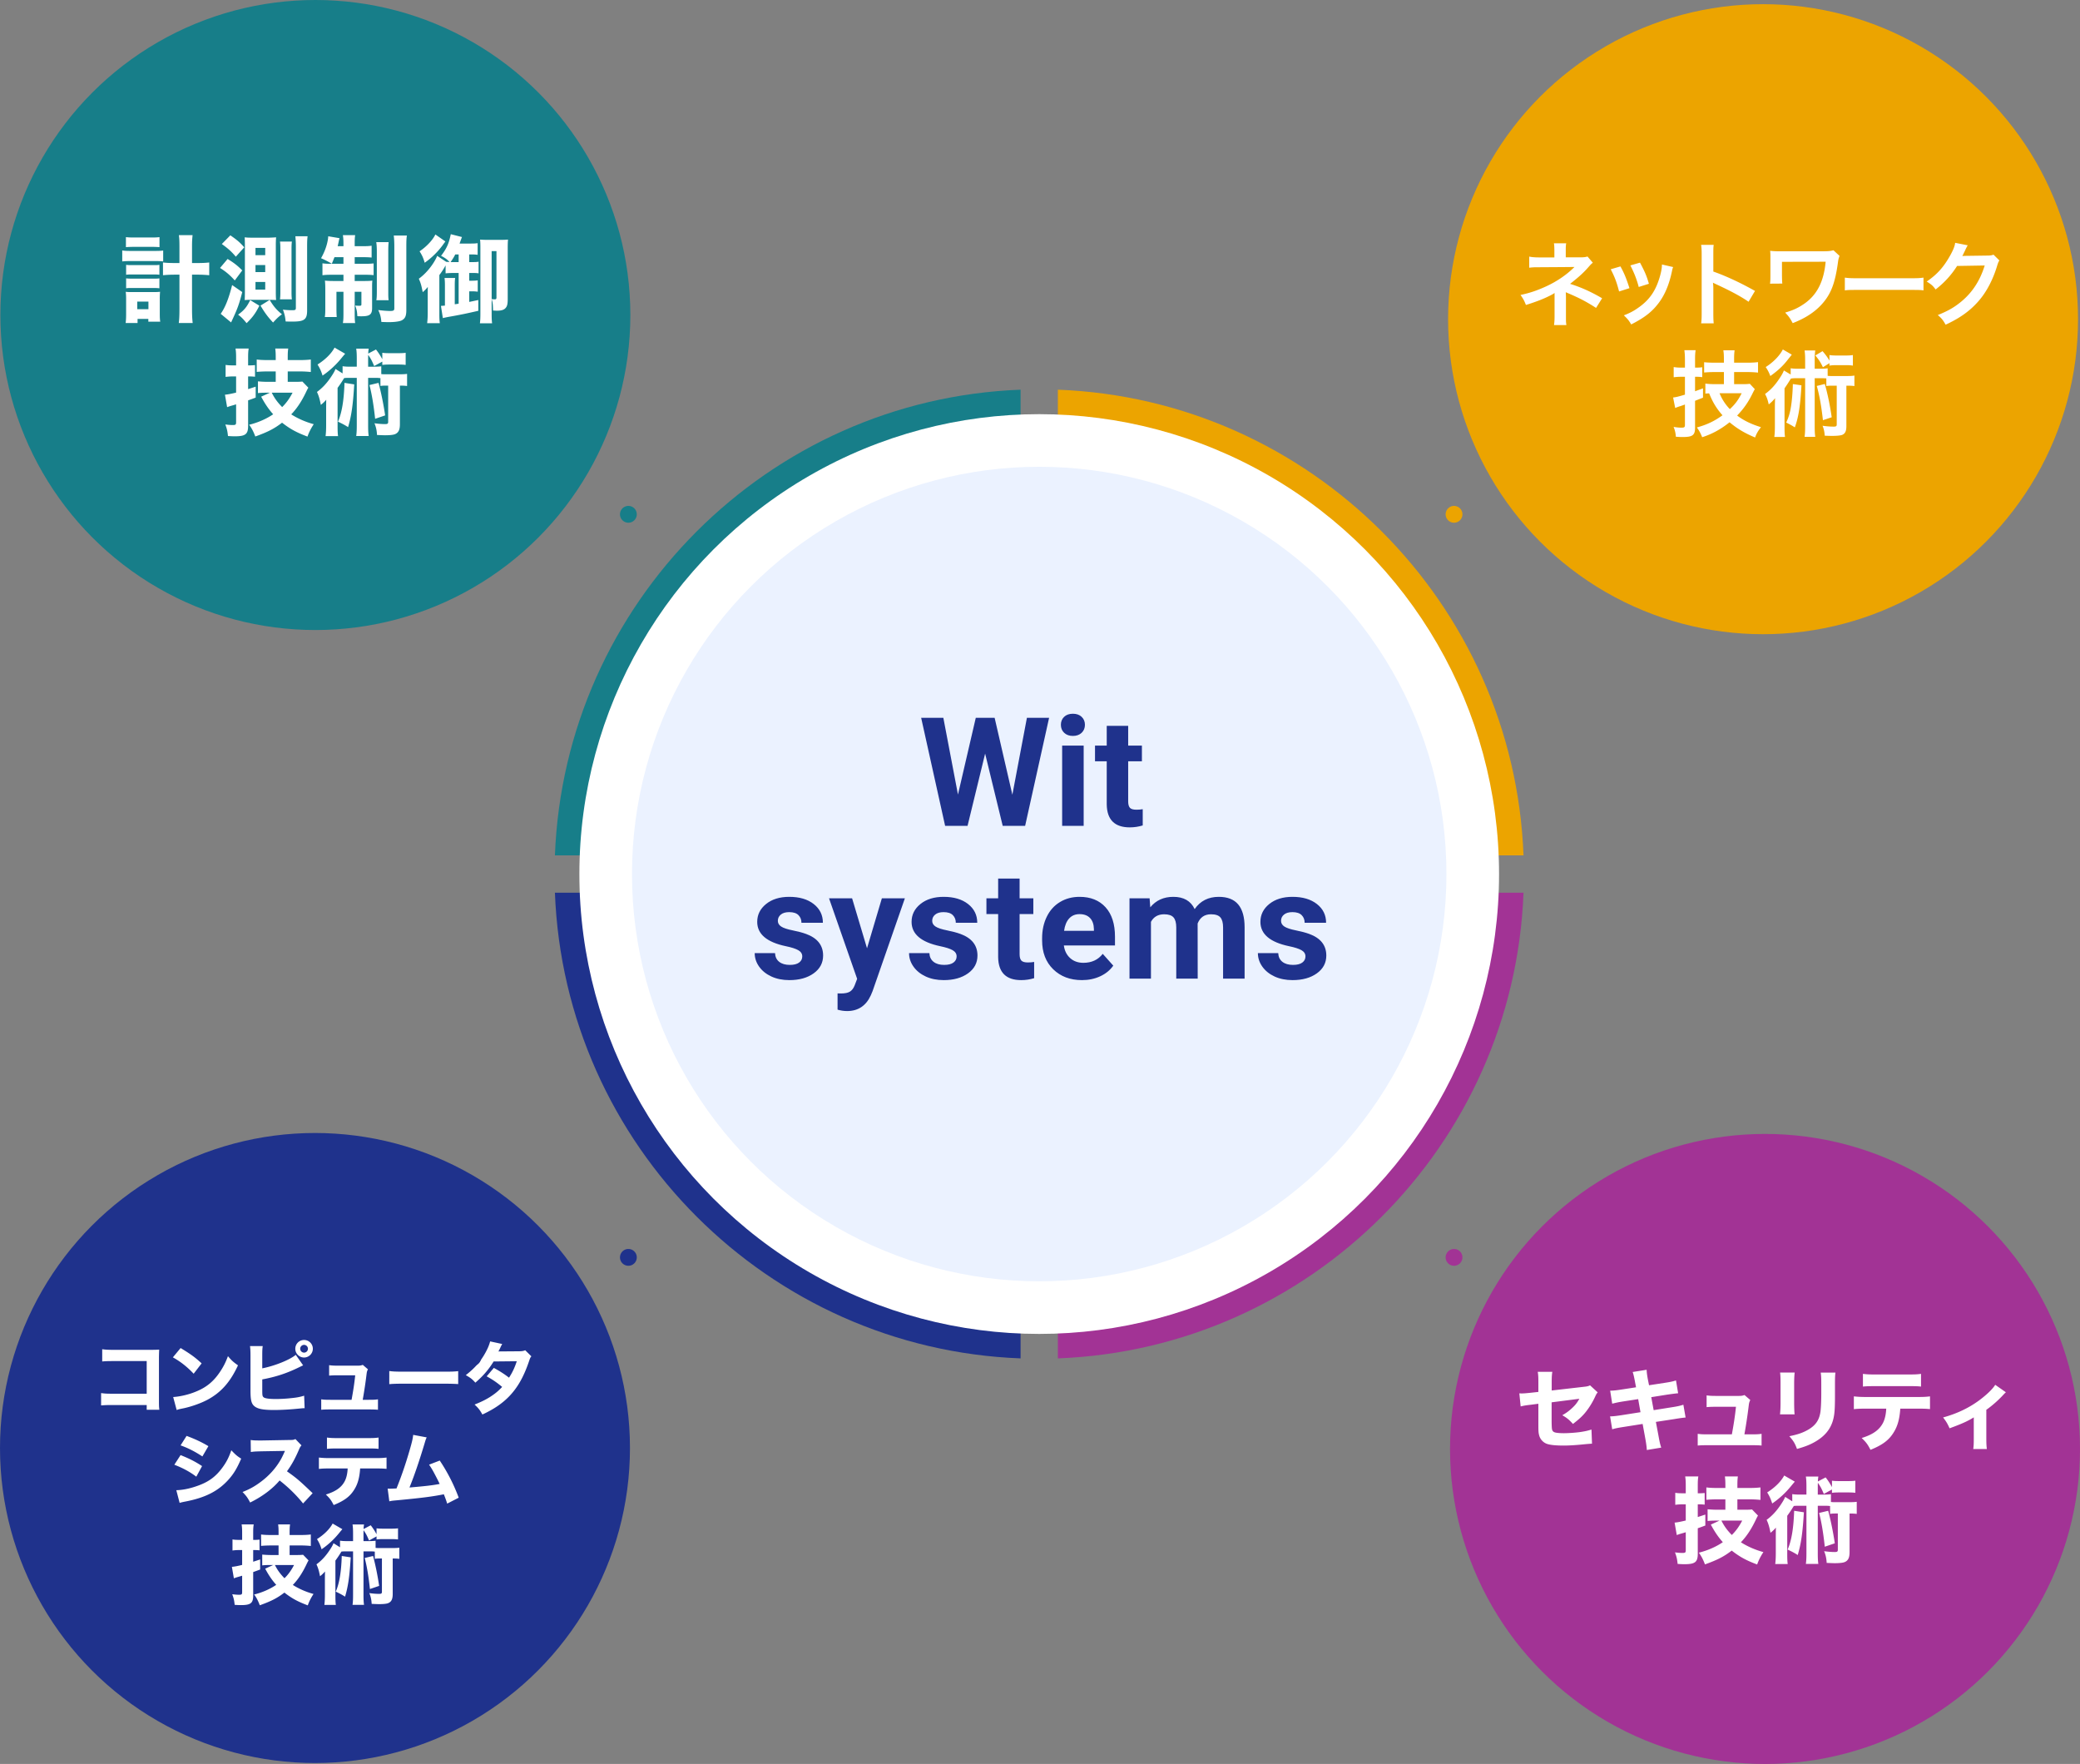 <svg xmlns="http://www.w3.org/2000/svg" id="_レイヤー_1" viewBox="0 0 741.781 629.015"><rect x="0" y="0" width="741.781" height="629.015" fill="#808080" stroke="none"/><defs><style>.cls-1{fill:#1f328c}.cls-2{fill:#eca400}.cls-8{fill:#fff}.cls-9{fill:#a23395}.cls-10{fill:#177e89}</style></defs><circle cx="112.467" cy="112.331" r="112.331" class="cls-10"/><path d="M43.593 89.31c.81.136 1.585.17 2.832.17h8.937c1.315 0 1.99-.034 2.832-.135v3.878c-.741-.101-1.314-.135-2.832-.135h-8.97c-1.113 0-1.888.034-2.8.135V89.31Zm5.463 25.866h-4.25c.136-.944.17-1.956.17-3.204v-5.328c0-1.079-.034-1.652-.136-2.596.675.1 1.08.1 2.395.1h7.756c1.012 0 1.484-.033 2.09-.1a26.957 26.957 0 0 0-.1 2.563v5.125c0 1.315.033 2.226.168 2.968H52.9v-.978h-3.844v1.45Zm-4.148-30.62c.877.102 1.551.135 3.001.135h6.003c1.45 0 2.057-.033 2.968-.135v3.575a35.312 35.312 0 0 0-2.968-.101h-6.003c-1.28 0-2.158.033-3.001.1v-3.574Zm.068 9.88c.741.102 1.011.102 2.124.102h7.689c1.18 0 1.348 0 2.057-.101v3.54c-.709-.1-.978-.1-2.057-.1h-7.69c-1.044 0-1.415 0-2.123.1v-3.54Zm0 4.823c.573.067 1.045.101 2.124.101h7.689c1.113 0 1.382 0 2.057-.1v3.54c-.608-.068-1.012-.101-2.125-.101h-7.655c-1.045 0-1.382 0-2.09.101v-3.54Zm3.979 10.993h3.979v-2.698h-3.98v2.698Zm15.04-22.222c0-2.024-.034-2.9-.203-4.182h4.89c-.135 1.214-.202 2.192-.202 4.182v5.766h2.023c1.855 0 2.967-.067 4.114-.202v4.552a40.915 40.915 0 0 0-4.181-.202H68.48v12.005c0 2.394.067 3.777.236 5.227h-4.958c.17-1.282.237-2.698.237-5.227V97.944h-1.686c-1.45 0-2.968.068-4.182.202v-4.552c1.08.135 2.327.202 4.148.202h1.72V88.03ZM81.166 92.346c2.226 1.35 3.541 2.36 5.227 4.08l-2.664 3.575c-1.753-1.922-3.069-3.069-5.26-4.451l2.697-3.204Zm5.227 11.803c-1.113 4.35-1.652 5.867-3.979 10.824l-3.71-3.068c1.586-2.226 2.867-5.396 4.08-10.252l3.61 2.496Zm-4.249-20.234c2.395 1.653 3.474 2.563 4.957 4.283l-3 3.339c-1.62-1.922-2.8-2.934-4.991-4.52l3.034-3.102Zm10.353 25.09c-1.349 2.697-2.36 4.08-4.553 6.238-1.213-1.483-1.888-2.192-3.035-3.035 2.192-1.585 3.103-2.731 4.317-5.193l3.27 1.99Zm-3.17-2.091c-.843 0-1.315.034-2.057.1.034-.876.068-1.584.068-2.966v-16.66c0-1.01-.034-1.618-.068-2.764.708.1 1.416.135 2.63.135h6.037c.978-.034 1.82-.068 2.528-.135a33.342 33.342 0 0 0-.1 2.933v16.592c0 1.348.033 2.057.1 2.832a44.834 44.834 0 0 0-2.056-.067h-7.082Zm1.787-15.917h3.474v-2.596h-3.474v2.596Zm0 6.036h3.474v-2.529h-3.474v2.53Zm0 6.239h3.474v-2.732h-3.474v2.732Zm5.059 3.676c1.382 2.293 2.428 3.54 4.383 5.126-1.146.809-1.82 1.45-3.17 2.933-1.854-1.956-3.034-3.574-4.484-6.036l3.27-2.023Zm3.675-.203c.101-.775.135-1.483.135-2.596V88.738c0-1.113-.034-1.889-.135-2.597h4.25c-.102.708-.135 1.484-.135 2.698v15.31c0 1.146.033 1.922.134 2.596h-4.249Zm9.679 3.946c0 3.237-.979 3.98-5.16 3.98-1.113 0-1.416 0-2.495-.035-.203-1.888-.405-2.664-.978-4.215 1.247.135 2.124.202 3.372.202 1.045 0 1.248-.134 1.248-.877V88.097c0-1.518-.068-2.664-.17-3.844h4.351c-.135 1.011-.168 1.922-.168 3.81v22.628ZM119.279 91.705a57.72 57.72 0 0 1-.944 2.327c-1.552-.876-2.36-1.315-3.845-1.956 1.18-2.057 1.99-4.215 2.36-6.205a9.056 9.056 0 0 0 .203-1.618l4.013.674c-.067.27-.236.944-.303 1.383-.034.1-.135.607-.338 1.484h2.058v-.776c0-1.551-.068-2.293-.203-3.17h4.384c-.135.81-.169 1.518-.169 3.102v.844h2.698c1.619 0 2.36-.034 3.338-.17v4.216c-.943-.1-1.888-.135-3.338-.135h-2.698v2.36h3.642c1.383 0 2.125-.033 3.103-.134v4.182c-.91-.101-1.619-.135-3.271-.135h-3.474v2.225h3.17c1.551 0 2.226-.033 3.136-.135-.1.742-.1 1.383-.1 2.968v6.778c0 2.327-.81 2.968-3.777 2.968-.506 0-.743 0-1.484-.034-.101-1.686-.27-2.53-.776-3.777.472.034 1.113.067 1.484.067.573 0 .742-.1.742-.506v-4.484h-2.395v7.62c0 1.788.034 2.732.169 3.541h-4.384c.169-.944.203-1.72.203-3.608v-7.553h-2.496v5.834c0 1.416.034 2.259.101 3.169h-4.249c.135-.876.169-1.55.169-3.237v-6.576c0-1.349-.034-2.26-.135-3.17 1.011.102 1.821.135 3.305.135h3.305v-2.225h-3.913c-1.652 0-2.562.033-3.574.168v-4.249c.843.135 1.653.169 2.968.169h4.519v-2.36h-3.204Zm19.323-5.361c-.102.91-.136 1.753-.136 3.439v13.759c0 1.99 0 2.63.136 3.507h-4.385c.136-.877.17-1.45.17-3.507V89.885c0-1.72-.068-2.597-.203-3.541h4.418Zm6.508-2.36c-.169.977-.203 1.921-.203 4.08v22.458c0 1.72-.27 2.597-.91 3.204-.573.54-1.18.775-2.36.944-.776.135-1.99.202-3.002.202-.37 0-.64 0-2.63-.067-.169-1.855-.405-2.698-1.113-4.249 1.552.202 3.17.337 4.181.337 1.282 0 1.552-.169 1.552-1.011V88.198c0-2.09-.068-3.102-.202-4.215h4.687ZM159.111 93.358c.338.033.506.033.877.067h.304c-.776-.877-1.517-1.45-3.001-2.192 2.023-2.664 2.765-4.316 3.473-7.722l3.98 1.012q-.54 1.45-.844 2.326h3.777c1.315 0 1.922-.033 2.664-.134v4.147c-.775-.101-1.349-.135-2.327-.135h-.674v2.732h1.214c1.079 0 1.585-.034 2.124-.135v4.148c-.573-.102-1.045-.135-2.124-.135h-1.214v2.765h.775c.911 0 1.619-.034 2.26-.135v4.047c-.708-.101-1.282-.135-2.192-.135h-.843v3.777c.708-.135 1.45-.304 3.237-.675v3.844c-4.08.945-6.88 1.518-10.589 2.159-.54.101-1.517.303-2.057.438l-.674-4.35c.708-.034.978-.067 1.416-.101v-7.216c0-.978-.034-1.72-.135-2.63h3.777c-.101.741-.135 1.382-.135 2.562v6.812l1.383-.202v-10.96h-1.551c-1.316 0-2.26.033-3.103.135v-2.833a24.921 24.921 0 0 1-2.225 3.44v13.86c0 1.483.033 2.36.168 3.304h-4.518c.134-1.147.202-2.124.202-3.945v-5.396c0-.978 0-2.158.033-3.574-.842.977-1.011 1.146-1.82 1.854-.472-2.461-.709-3.237-1.383-4.788 1.72-1.248 3.338-2.934 4.687-4.856.81-1.147 1.552-2.462 1.855-3.305l3.203 2.125Zm-.269-7.25q-.472.607-.944 1.281a27.914 27.914 0 0 1-6.441 6.306c-.472-1.686-.945-2.698-1.821-4.08 2.461-1.653 4.687-4.013 5.631-6.003l3.575 2.496Zm3.507 4.62c-.405.843-.708 1.348-1.653 2.73h2.867v-2.73h-1.214Zm12.983 21.11c0 1.416.033 2.562.169 3.44h-4.35c.134-1.08.168-2.024.168-3.677V88.367c0-1.45-.034-2.125-.101-2.934.708.067 1.518.101 2.597.101h4.586c1.315 0 2.057-.034 2.765-.101-.068.843-.101 1.484-.101 3.204v17.872c0 1.855-.169 2.63-.742 3.305-.573.675-1.518.978-3.035.978-.236 0-.371 0-1.45-.068-.068-2.293-.101-2.765-.506-4.046v5.16Zm0-5.194c.472.068.776.101 1.112.101.473 0 .608-.169.608-.708v-16.49h-1.72v17.097ZM82.987 134.237c-.81 0-1.483.033-2.529.168v-4.283c.81.135 1.518.169 2.563.169h1.18v-2.563c0-1.618-.033-2.327-.202-3.44h4.687c-.168 1.046-.202 1.822-.202 3.44v2.563h.64c.675 0 1.147-.034 1.822-.101v4.148c-.742-.068-1.18-.101-1.855-.101h-.607v4.518c.776-.236 1.147-.37 2.698-.877v3.912c-.573.203-1.45.54-2.698.978v9.071c0 3.002-.944 3.743-4.789 3.743-.775 0-1.314-.033-2.394-.1-.169-1.687-.37-2.597-.944-4.114 1.08.134 1.888.202 2.597.202 1.079 0 1.247-.135 1.247-1.046v-6.34q-.978.304-1.585.473c-.1.033-.337.1-.708.202a3.083 3.083 0 0 1-.472.169c-.1.033-.202.067-.438.168l-.776-4.451c.978-.067 2.293-.337 3.98-.742v-5.766h-1.215Zm15.344-1.788h-2.765c-1.518 0-2.9.068-4.013.169V128.2c1.012.135 2.192.203 3.979.203h2.799v-.708c0-1.754-.034-2.294-.169-3.407h4.62c-.135 1.046-.169 1.686-.169 3.373v.742h4.216c1.652 0 2.832-.068 4.013-.203v4.452a39.03 39.03 0 0 0-4.013-.203h-4.216v3.71h2.766c1.079 0 1.855-.034 2.461-.102l2.125 2.192c-.304.472-.438.776-.944 1.822-1.518 3.135-3.17 5.63-5.16 7.688 2.327 1.484 5.059 2.698 8.026 3.507-1.045 1.585-1.754 3.035-2.226 4.418-3.945-1.484-6.17-2.698-9.071-4.958-2.799 2.159-5.126 3.339-9.543 4.924-.64-1.72-1.282-2.968-2.192-4.181 3.068-.743 6.171-2.091 8.566-3.744-1.653-1.855-2.935-3.743-4.283-6.272l3.102-1.417h-1.315c-1.214 0-1.956.035-2.934.136v-4.182c1.08.101 2.293.169 3.575.169h2.765v-3.71Zm-1.416 7.587c.978 1.956 2.023 3.407 3.71 5.126 1.449-1.416 2.595-3.001 3.708-5.126h-7.418ZM127.237 128.234c0-1.922-.034-2.698-.202-3.912h4.451c-.101.709-.135.944-.168 1.754l2.765-1.45a22.505 22.505 0 0 1 2.259 3.473v-2.293c.776.101 1.45.135 2.664.135h2.968c1.247 0 1.955-.034 2.698-.135v4.316c-.776-.1-1.552-.134-2.698-.134h-2.968c-1.08 0-1.787.033-2.664.134v-1.18l-2.9 1.585c-.877-2.023-1.113-2.495-2.124-3.979-.034.708-.034 1.011-.034 1.686v2.529h1.517c1.552 0 2.226-.034 3.17-.135v2.765c.641.068.843.068 1.619.068h4.822c1.349 0 1.956-.034 2.765-.135v4.316c-.775-.1-1.315-.134-2.563-.134V151.3c0 1.956-.505 3.001-1.72 3.507-.606.27-1.888.405-3.608.405q-.674 0-2.832-.102c-.101-1.686-.338-2.765-.91-4.181a26.62 26.62 0 0 0 3.81.303c.843 0 1.079-.168 1.079-.809v-12.915h-.843c-.877 0-1.35.033-1.922.134v-2.798a13.143 13.143 0 0 0-1.787-.102h-2.597V151.3c0 2.057.034 2.967.202 4.181h-4.451c.168-1.315.202-2.158.202-4.181v-16.558h-3.102c-.506 0-.944.034-1.383.068q-.236.337-.775 1.214c-.371.573-.91 1.383-1.585 2.293v13.421c0 1.855.033 2.799.168 3.777h-4.45c.134-1.113.201-2.125.201-3.945v-5.497c0-.304 0-1.484.034-3.541-.54.674-1.214 1.282-1.922 1.855-.405-2.09-.742-3.237-1.383-4.62 1.821-1.315 3.372-2.968 4.789-5.025.91-1.315 1.551-2.394 1.82-3.17l2.53 1.586v-2.563c.944.134 1.551.168 3.17.168h1.888v-2.529Zm-4.147-2.09q-.54.606-1.417 1.685a31.646 31.646 0 0 1-6.643 6.104c-.506-1.619-.944-2.597-1.788-3.945 2.766-1.754 4.924-3.878 6.07-6.037l3.778 2.192Zm3.237 10.925c-.439 7.318-.978 11.162-2.192 15.242-1.214-.775-1.99-1.18-3.608-1.955 1.382-3.136 2.124-7.52 2.326-13.826l3.474.54Zm8.666-.54c.945 3.542 1.754 7.52 2.36 11.601l-3.574 1.214c-.54-5.059-1.214-8.97-2.023-12.039l3.237-.775Z" class="cls-8"/><circle cx="628.755" cy="113.822" r="112.331" class="cls-2"/><path d="M554.2 115.916c.13-.883.196-1.833.196-2.913v-8.542c-.327.261-.556.392-.982.622-2.454 1.309-5.237 2.422-9.23 3.665-.621-1.57-.916-2.127-1.93-3.567 3.24-.688 5.793-1.539 9.098-3.044 3.797-1.735 7.332-4.124 10.147-6.939h-.688q-.196.033-11.979.098c-1.898 0-2.258.033-3.469.164V91.5c.851.196 2.095.294 3.502.294h5.466V89.11c-.033-1.21-.033-1.669-.164-2.356h4.386c-.131.622-.164 1.21-.164 2.29v2.718h5.532c.982 0 1.604-.099 2.226-.295l1.898 2.226c-.557.425-.59.458-1.44 1.407-1.833 2.127-3.535 3.666-6.677 6.12 3.96 1.244 7.528 2.848 11.423 5.14l-2.16 3.436c-3.34-2.16-5.892-3.502-9.983-5.237-.426-.196-.492-.196-.819-.36.033.393.066 1.31.066 1.604v7.2c0 1.44 0 1.964.163 2.913H554.2ZM577.895 95.002c1.375 2.52 2.03 4.091 3.208 7.757l-3.699 1.178c-.85-3.306-1.505-5.04-2.978-7.92l3.47-1.015Zm18.787.229c-.196.491-.261.655-.458 1.67-.949 4.45-2.422 8.051-4.516 10.898-2.423 3.306-5.139 5.433-9.983 7.888-.851-1.44-1.244-1.93-2.619-3.24 2.292-.884 3.633-1.604 5.565-3.011 3.829-2.782 6.022-6.12 7.43-11.358.425-1.604.588-2.75.588-3.764l3.993.917Zm-11.815-1.571c1.735 3.24 2.356 4.68 3.175 7.528l-3.633 1.145c-.622-2.487-1.604-5.008-2.979-7.691l3.437-.982ZM606.663 115.294c.164-1.047.197-1.93.197-3.665v-20.98c0-1.604-.066-2.455-.197-3.339h4.485c-.132.982-.132 1.408-.132 3.437v6.088c4.485 1.57 9.623 3.96 14.86 6.906l-2.291 3.862c-2.717-1.866-6.12-3.731-11.587-6.252-.752-.36-.85-.392-1.113-.556.099.916.131 1.31.131 2.226v8.64c0 1.703.033 2.553.132 3.633h-4.485ZM656.02 91.238c-.328.949-.427 1.276-.557 2.324-1.048 7.658-2.586 11.52-5.99 15.186-2.553 2.717-5.826 4.812-10.146 6.48-.95-1.766-1.342-2.323-2.684-3.763 2.782-.818 4.517-1.604 6.644-3.044 4.68-3.175 7.136-7.986 7.79-15.089l-15.58.033v4.877q.033 2.324.131 2.88l-4.386.033c.098-.786.131-1.342.131-2.815V92.09c0-1.375 0-1.767-.098-2.651.884.098 1.931.163 2.717.163h15.841c2.193 0 2.88-.065 4.026-.36l2.16 1.997ZM657.916 98.995c1.44.196 2.062.229 5.302.229h17.446c3.24 0 3.862-.033 5.302-.23v4.55c-1.31-.163-1.67-.163-5.335-.163h-17.38c-3.665 0-4.026 0-5.335.163v-4.55ZM713.032 92.874c-.327.491-.458.786-.818 1.964-1.506 4.975-3.83 9.394-6.71 12.634-3.011 3.436-6.611 5.99-11.652 8.313-.916-1.636-1.342-2.192-2.782-3.436 3.273-1.342 5.106-2.324 7.168-3.862 4.68-3.47 7.757-7.954 9.557-13.812l-9.851.163c-1.997 3.175-4.55 5.99-7.66 8.38-.981-1.343-1.472-1.768-3.174-2.816 3.731-2.553 6.087-5.171 8.477-9.492 1.015-1.865 1.538-3.142 1.669-4.32l4.484.884q-.196.294-.556 1.015-.098.163-.426.916l-.425.85q-.197.46-.524 1.049c.426-.034.95-.066 1.571-.066l7.168-.099c1.276 0 1.637-.065 2.39-.327l2.094 2.062ZM599.477 134.359c-.843 0-1.45.033-2.596.168v-3.641c.81.134 1.55.202 2.63.202h1.383v-2.765c0-1.518-.068-2.394-.203-3.44h4.013c-.168 1.046-.202 1.922-.202 3.406v2.799h.54c.741 0 1.315-.034 2.023-.135v3.54a14.06 14.06 0 0 0-2.058-.134h-.505v5.16c1.011-.372 1.416-.507 2.833-1.046v3.338q-1.754.675-2.833 1.113v9.577c0 2.698-.877 3.339-4.452 3.339-.809 0-1.348-.034-2.394-.101-.1-1.35-.303-2.26-.81-3.508.979.17 1.99.27 2.732.27 1.113 0 1.316-.135 1.316-1.045v-7.217c-.405.169-.708.27-.91.337q-.642.236-1.147.372c-.473.168-1.046.37-1.417.54l-.742-3.744c1.18-.135 1.788-.304 4.216-1.012v-6.373h-1.417Zm15.31-1.686h-3.17c-1.55 0-2.9.067-3.878.168v-3.675c.944.1 2.125.168 3.845.168h3.203v-1.011c0-1.62-.033-2.36-.202-3.406h4.013c-.135 1.079-.17 1.787-.17 3.372v1.045h4.688c1.518 0 2.766-.067 3.845-.202v3.743c-1.046-.135-2.597-.202-3.845-.202h-4.687v4.316h3.17c1.045 0 1.821-.034 2.428-.135l1.787 1.922c-.27.439-.405.709-1.045 1.99-1.484 2.934-3.001 5.058-5.261 7.419 2.428 1.82 4.957 3.035 8.498 4.147-1.08 1.383-1.652 2.395-2.09 3.676-3.71-1.551-6.374-3.136-9.106-5.43-3.17 2.53-6.272 4.216-9.78 5.329a13.43 13.43 0 0 0-1.887-3.473c3.642-1.012 6.272-2.26 9.138-4.35-2.158-2.462-3.473-4.62-4.754-7.824-.54.034-.742.034-1.35.101v-3.574c.978.135 2.192.202 3.407.202h3.203v-4.316Zm-1.551 7.553a17.441 17.441 0 0 0 3.676 5.665c1.955-1.82 3-3.27 4.215-5.665h-7.891ZM643.76 128.66c0-1.687-.033-2.53-.202-3.676h3.81c-.168 1.147-.201 1.956-.201 3.676v2.832h1.55c1.485 0 2.16-.033 3.07-.168v2.697c.573.068.876.068 1.686.068h5.092c1.349 0 1.99-.034 2.765-.169v3.743c-.843-.1-1.281-.134-2.866-.134v14.433c0 1.787-.439 2.697-1.552 3.136-.573.202-1.787.337-3.473.337-.64 0-1.045 0-2.698-.068-.1-1.45-.303-2.394-.775-3.54 1.483.202 2.664.303 3.979.303.843 0 1.08-.168 1.08-.775v-13.826h-1.552c-1.012 0-1.518.033-2.158.134v-2.731c-.574-.034-1.012-.067-1.788-.067h-2.36v16.86c0 1.923.033 2.833.202 4.047h-3.81c.168-1.281.202-2.192.202-4.047v-16.86h-2.968c-.978 0-1.45.033-2.124.134a54.177 54.177 0 0 1-2.26 3.474v13.522c0 1.855.034 2.833.169 3.811h-3.81c.135-1.08.202-2.057.202-3.912v-6.238c0-1.35 0-1.383.067-3.676a12.834 12.834 0 0 1-2.259 2.225c-.438-1.888-.675-2.495-1.315-3.71 1.922-1.381 3.507-3.067 5.024-5.36.81-1.181 1.45-2.294 1.687-3.036l2.427 1.45v-2.225c.945.135 1.552.168 3.07.168h2.09v-2.832Zm-4.754-2.192c-.135.169-.708.877-1.753 2.192-1.585 1.99-3.238 3.507-5.902 5.43-.472-1.215-.843-1.99-1.652-3.204 2.731-1.72 5.024-4.115 6.103-6.273l3.204 1.855Zm3.44 10.926c-.439 7.587-1.046 11.33-2.36 15.006-.945-.607-1.586-.978-3.07-1.72.877-1.922 1.35-3.507 1.686-5.631.338-2.058.608-5.194.675-8.094l3.068.439Zm7.655-6.441c-.945-1.922-1.282-2.428-2.698-4.215l2.562-1.518c1.08 1.248 1.653 2.023 2.462 3.372v-1.99c.742.136 1.518.17 2.63.17h3.103c1.18 0 1.956-.034 2.63-.17v3.778c-.809-.135-1.517-.17-2.63-.17h-3.102c-1.012 0-1.822.035-2.63.17v-.877l-2.327 1.45Zm.674 5.969c1.045 3.743 1.82 7.486 2.461 11.87l-3.135 1.045c-.574-5.16-1.248-8.903-2.192-12.207l2.866-.708Z" class="cls-8"/><circle cx="112.331" cy="516.349" r="112.331" class="cls-1"/><path d="M40.339 501.02c-2.086 0-2.79.029-4.284.14v-4.396c1.437.198 2 .226 4.368.226h11.894v-11.64h-11.5c-2.367 0-3.24.029-4.368.141v-4.368c1.156.169 2.114.225 4.425.225h12.372c1.522 0 2.762-.028 3.523-.084q-.084 1.86-.084 3.072v14.204c0 2.763 0 3.015.14 4.17h-4.508v-1.69H40.339ZM64.412 480.7c3.635 2.198 5.241 3.382 7.496 5.468l-2.846 3.692c-2.34-2.48-4.707-4.34-7.412-5.834l2.762-3.326Zm-2.65 17.474c2.593-.17 5.806-.93 8.399-2.058 3.58-1.493 6.087-3.607 8.286-6.904 1.268-1.889 2.029-3.41 2.846-5.609 1.325 1.55 1.832 2.03 3.58 3.27-2.79 6.03-6.116 9.75-11.02 12.344-2.255 1.183-5.496 2.338-8.201 2.93q-.705.142-1.24.254c-.649.14-.818.197-1.41.395l-1.24-4.622ZM93.529 487.943c4.538-.901 9.892-3.071 11.95-4.82l2.62 3.75q-.422.197-1.352.647c-4.368 2.143-8.23 3.439-13.218 4.368v3.41c0 2.255.028 2.538.451 2.932.422.423 1.944.649 4.397.649 1.522 0 3.748-.114 5.41-.31 2.058-.198 3.1-.395 4.679-.874l.169 4.452c-.592 0-1.043.057-2.846.226-2.509.254-5.834.423-8.004.423-3.749 0-5.665-.338-6.877-1.212-1.24-.902-1.578-2.198-1.578-5.75V483.49c0-1.747-.056-2.536-.17-3.494h4.538c-.14.986-.169 1.606-.169 3.522v4.425Zm18.037-6.99a3.14 3.14 0 0 1-3.128 3.129c-1.72 0-3.128-1.41-3.128-3.128s1.38-3.128 3.128-3.128c1.719 0 3.128 1.38 3.128 3.128Zm-4.51 0c0 .762.62 1.382 1.382 1.382.76 0 1.381-.62 1.381-1.381s-.62-1.381-1.381-1.381-1.381.62-1.381 1.38ZM131.496 499.16c1.719 0 2.395-.028 3.297-.169v3.72c-.732-.084-1.916-.113-3.325-.113h-13.585c-1.493 0-2.508.029-3.325.113v-3.72c1.014.14 1.522.169 3.325.169h7.497c.592-3.213 1.015-5.946 1.296-8.736h-6.087c-1.69 0-2.198.028-3.213.112v-3.72c1.128.14 1.607.17 3.326.17h6.82c.902 0 1.212-.057 1.86-.283l1.832 1.578c-.338.705-.395.93-.507 1.889-.367 3.015-.79 5.805-1.353 8.99h2.142ZM138.828 488.901c1.268.17 2.283.226 5.158.226h14.26c2.846 0 3.861-.029 5.157-.198v4.623c-1.127-.084-2.987-.141-5.185-.141h-14.232c-2.453 0-4.06.057-5.158.169V488.9ZM179.106 479.262c-.282.48-.367.62-.733 1.438-.254.508-.338.705-.62 1.212l7.44-.056c.987-.028 1.466-.085 2.114-.367l2.199 2.171c-.395.45-.423.507-.902 1.916-1.86 5.44-4.03 9.244-7.018 12.344-2.48 2.565-5.552 4.65-9.554 6.482-.958-1.691-1.437-2.283-2.79-3.55 2.34-.931 3.72-1.607 5.383-2.622 1.888-1.212 3.044-2.141 4.453-3.664-1.917-1.606-3.41-2.62-5.524-3.776l2.564-3.016c2.48 1.381 3.805 2.255 5.411 3.495 1.212-1.86 2.058-3.664 2.763-5.862l-8.258.084c-1.72 2.818-3.692 5.13-6.51 7.554-1.156-1.297-1.72-1.72-3.41-2.678 3.212-2.508 5.298-4.876 7.045-8.089.818-1.493 1.353-2.79 1.635-3.945l4.312.93ZM64.398 518.878c3.1 1.239 5.185 2.282 7.666 3.917l-2.058 3.776c-2.311-1.747-4.82-3.1-7.835-4.256l2.227-3.437Zm-1.522 12.512c2.536-.056 5.44-.704 8.399-1.86 3.466-1.352 5.805-3.156 8.003-6.143 1.494-2.03 2.34-3.692 3.213-6.229 1.579 1.663 2.086 2.086 3.523 2.987-1.465 3.382-2.593 5.27-4.312 7.243-3.748 4.285-8.426 6.68-15.641 8.061-.874.169-1.41.282-2.001.48l-1.184-4.539Zm3.664-19.36c3.043 1.126 5.383 2.226 7.778 3.662l-2.142 3.664c-2.79-1.832-5.157-3.015-7.778-3.945l2.142-3.382ZM108.086 536.126c-2.396-2.989-5.214-5.75-8.37-8.202-2.509 2.988-6.229 5.778-10.513 7.863-.93-1.775-1.324-2.31-2.705-3.748 2.48-.986 4.143-1.889 6.257-3.439 3.1-2.255 5.58-4.988 7.383-8.144.367-.62.846-1.635 1.494-3.072l-8.23.14c-2.339.057-2.874.085-3.945.254l-.056-4.284c.901.142 1.69.17 3.438.17h.535l9.61-.17c1.55 0 1.692-.027 2.368-.338l2.17 2.255c-.366.394-.592.76-.93 1.578-1.353 3.156-2.62 5.44-4.255 7.666 3.635 2.593 4.34 3.213 9.16 7.807l-3.41 3.664ZM128.438 523.64c-.225 3.326-.873 5.665-2.198 7.694-1.494 2.368-3.551 3.861-7.243 5.355-.902-1.748-1.325-2.34-2.79-3.749 3.494-1.07 5.58-2.536 6.736-4.762.591-1.127.958-2.677 1.042-4.538h-6.256c-1.889 0-2.875.029-4.002.17v-4.06c1.296.142 2.141.198 4.058.198h15.895c2.001 0 2.818-.028 4.171-.197v4.03c-1.296-.112-1.775-.14-4.086-.14h-5.327Zm-11.837-11.02c1.297.17 2.058.198 4.059.198h10.174c2.198 0 2.987-.028 4.17-.197v4.03c-1.042-.113-1.55-.141-4.114-.141h-10.287c-1.86 0-2.987.028-4.002.141v-4.03ZM152.173 512.564c-.282.592-.367.818-.733 2.058-1.86 6.2-3.664 11.526-5.411 15.81 5.693-.48 8.314-.789 10.766-1.268-.282-.62-.564-1.184-1.156-2.339-1.212-2.339-1.69-3.185-2.62-4.537l3.804-1.466a63.12 63.12 0 0 1 6.764 13.246l-4.115 2.113q-.31-1.127-1.184-3.325c-4.312.846-7.637 1.269-16.768 2.142-1.607.14-2.001.197-2.678.366l-.592-4.537q.395.028.761.028c.592 0 1.127-.028 2.396-.085 1.72-4.256 3.297-8.821 4.763-13.922.789-2.734 1.043-3.86 1.183-5.185l4.82.901ZM85.238 552.741c-.744 0-1.364.031-2.325.155v-3.938c.744.125 1.395.155 2.357.155h1.085v-2.356c0-1.489-.032-2.14-.186-3.162h4.31c-.156.96-.187 1.673-.187 3.162v2.356h.59c.62 0 1.054-.03 1.674-.093v3.814a16.738 16.738 0 0 0-1.705-.093h-.559v4.154c.714-.216 1.055-.34 2.48-.805v3.596c-.526.186-1.332.496-2.48.9v8.34c0 2.76-.868 3.442-4.402 3.442-.714 0-1.21-.031-2.202-.094-.155-1.55-.341-2.386-.868-3.782.992.124 1.736.187 2.387.187.992 0 1.148-.125 1.148-.962v-5.83q-.9.28-1.457.435c-.094.03-.31.093-.652.186a2.901 2.901 0 0 1-.434.155 4.518 4.518 0 0 0-.403.155l-.713-4.093c.899-.062 2.108-.31 3.659-.682v-5.302h-1.117Zm14.108-1.644h-2.542c-1.396 0-2.667.063-3.69.156v-4.062c.93.124 2.015.186 3.659.186h2.573v-.652c0-1.61-.03-2.107-.155-3.13h4.248c-.124.96-.155 1.55-.155 3.1v.682h3.875c1.52 0 2.605-.062 3.69-.186v4.093a35.842 35.842 0 0 0-3.69-.187h-3.875v3.412h2.542c.993 0 1.705-.032 2.264-.094l1.953 2.015c-.28.435-.403.713-.868 1.675-1.396 2.884-2.915 5.178-4.744 7.07 2.14 1.364 4.651 2.48 7.38 3.224-.962 1.457-1.613 2.79-2.047 4.062-3.628-1.365-5.674-2.48-8.34-4.558-2.574 1.984-4.713 3.07-8.775 4.526-.59-1.58-1.178-2.728-2.016-3.844 2.822-.682 5.675-1.922 7.876-3.442-1.52-1.705-2.697-3.441-3.938-5.767l2.853-1.302h-1.21c-1.116 0-1.798.031-2.697.124v-3.845c.992.093 2.108.156 3.287.156h2.542v-3.412Zm-1.302 6.977c.899 1.798 1.86 3.132 3.41 4.713 1.334-1.302 2.388-2.76 3.411-4.713h-6.82ZM125.912 547.221c0-1.766-.031-2.48-.186-3.595h4.093c-.093.65-.124.867-.155 1.611l2.542-1.333a20.688 20.688 0 0 1 2.078 3.194v-2.109c.713.094 1.333.125 2.45.125h2.728c1.147 0 1.798-.031 2.48-.125v3.969c-.713-.093-1.426-.123-2.48-.123h-2.728c-.993 0-1.644.03-2.45.123v-1.085l-2.667 1.458c-.806-1.861-1.023-2.295-1.953-3.66-.031.652-.031.931-.031 1.55v2.327h1.395c1.426 0 2.046-.032 2.915-.124v2.542c.589.062.775.062 1.488.062h4.434c1.24 0 1.798-.031 2.542-.124v3.969c-.713-.093-1.209-.124-2.356-.124v12.681c0 1.798-.465 2.76-1.581 3.225-.559.248-1.736.371-3.318.371q-.62 0-2.604-.093c-.094-1.55-.31-2.542-.838-3.844 1.272.186 2.45.279 3.504.279.775 0 .992-.155.992-.744v-11.875h-.775c-.806 0-1.24.031-1.767.124V553.3c-.496-.063-.93-.094-1.643-.094h-2.388v15.224c0 1.891.031 2.729.186 3.844h-4.093c.155-1.209.186-1.984.186-3.844v-15.224h-2.852c-.465 0-.868.031-1.272.062q-.217.31-.713 1.117c-.34.526-.837 1.27-1.457 2.108v12.34c0 1.705.031 2.574.155 3.472h-4.093c.124-1.023.186-1.953.186-3.626v-5.055c0-.28 0-1.364.032-3.256-.496.621-1.117 1.179-1.768 1.706-.372-1.923-.682-2.977-1.271-4.248 1.674-1.209 3.1-2.729 4.403-4.62.837-1.21 1.426-2.201 1.674-2.914l2.325 1.457v-2.357c.869.124 1.427.156 2.915.156h1.736v-2.327ZM122.1 545.3q-.496.558-1.303 1.55a29.091 29.091 0 0 1-6.108 5.612c-.465-1.489-.868-2.387-1.643-3.627 2.542-1.614 4.526-3.567 5.581-5.551l3.473 2.016Zm2.976 10.046c-.403 6.728-.9 10.262-2.015 14.014-1.116-.713-1.83-1.085-3.318-1.799 1.271-2.882 1.953-6.914 2.14-12.712l3.193.496Zm7.969-.497c.868 3.256 1.612 6.914 2.17 10.666l-3.287 1.117c-.496-4.65-1.116-8.248-1.86-11.07l2.977-.713Z" class="cls-8"/><circle cx="629.45" cy="516.684" r="112.331" class="cls-9"/><path d="M548.62 492.858c0-1.807-.031-2.537-.222-3.68h5.203c-.159.984-.222 1.81-.222 3.585v3.078l11.325-1.301c1.427-.158 1.68-.222 2.347-.54l2.728 2.507c-.412.507-.476.602-.951 1.618a27.109 27.109 0 0 1-3.395 5.488c-1.142 1.396-2.189 2.379-4.473 4.155-1.522-1.65-2.094-2.093-3.807-3.108 1.46-.825 2.443-1.555 3.617-2.665 1.079-1.016 1.65-1.745 2.474-3.204l-9.897 1.268v6.949q.032 2.061.127 2.569c.127.76.539 1.142 1.427 1.3.73.128 1.713.191 2.792.191 1.49 0 3.934-.159 5.615-.38 1.744-.255 2.696-.445 4.25-.92l.191 5.043q-.698 0-3.521.285c-2.601.254-4.854.381-6.598.381-2.634 0-4.664-.19-5.838-.57-1.332-.413-2.474-1.587-2.855-2.951-.285-1.015-.317-1.523-.317-4.282v-7.107l-2.157.286c-2.665.317-2.792.349-4.156.666l-.476-4.663c.413.031.762.031.952.031.635 0 1.713-.094 3.204-.253l2.633-.286v-3.49ZM583.11 492.89q-.477-2.632-.857-3.648l4.98-.793c.032 1.016.158 1.936.476 3.648l.38 1.872 5.584-.857c2.062-.316 2.792-.475 4.028-.856l.762 4.568q-1.396.127-3.997.508l-5.584.888.857 4.631 6.345-1.014c2.093-.318 2.95-.508 4.25-.92l.794 4.567q-1.11.064-4.156.571l-6.44.984.888 4.726c.444 2.475.603 3.173 1.016 4.442l-5.14.856c-.031-.92-.222-2.41-.602-4.441l-.889-4.854-6.852 1.08c-1.966.316-2.696.443-3.997.824l-.761-4.6c1.3-.032 2.093-.127 4.187-.444l6.662-1.047-.825-4.663-4.949.761c-2.22.35-2.57.444-4.314.857l-.73-4.632c1.396-.031 1.968-.095 4.283-.444l4.949-.761-.349-1.809ZM624.512 511.48c1.935 0 2.697-.032 3.712-.19v4.187c-.825-.095-2.157-.127-3.743-.127h-15.29c-1.682 0-2.824.032-3.744.127v-4.187c1.142.158 1.713.19 3.743.19h8.439c.666-3.616 1.141-6.693 1.459-9.834h-6.852c-1.904 0-2.475.032-3.617.127v-4.187c1.269.158 1.808.19 3.743.19h7.677c1.015 0 1.364-.063 2.094-.317l2.062 1.776c-.38.793-.444 1.047-.57 2.125a182.432 182.432 0 0 1-1.524 10.12h2.411ZM640.03 489.432c-.127 1.047-.19 2.221-.19 4.315v6.218c0 1.966.063 3.521.159 4.378h-5.203c.127-1.174.19-2.348.19-4.442v-6.154c0-2.443-.031-3.172-.158-4.315h5.202Zm14.53.033c-.127 1.141-.159 1.807-.159 4.218v3.363c0 5.266-.127 7.2-.635 9.136-.888 3.426-3.013 5.996-6.534 7.995-1.777 1.014-3.458 1.681-6.377 2.505-.761-2.03-1.174-2.727-2.728-4.536 2.792-.571 4.442-1.11 6.186-2.03 2.919-1.555 4.346-3.395 4.854-6.345.222-1.268.349-3.901.349-7.01v-3.014c0-2.411-.032-2.982-.19-4.282h5.234ZM677.691 502.312c-.253 3.743-.983 6.376-2.474 8.66-1.681 2.666-3.997 4.346-8.153 6.028-1.015-1.967-1.491-2.633-3.14-4.219 3.933-1.206 6.28-2.855 7.582-5.361.666-1.27 1.078-3.014 1.173-5.108h-7.043c-2.125 0-3.235.032-4.504.19v-4.568c1.459.159 2.41.222 4.568.222h17.892c2.252 0 3.172-.031 4.695-.222v4.537c-1.46-.127-1.999-.159-4.6-.159h-5.996Zm-13.323-12.404c1.459.19 2.315.223 4.568.223h11.452c2.474 0 3.362-.033 4.695-.223v4.537c-1.174-.127-1.745-.16-4.632-.16h-11.579c-2.094 0-3.363.033-4.504.16v-4.537ZM715.351 496.475q-.412.349-1.078 1.079c-1.65 1.776-3.775 3.68-5.9 5.17v10.311c0 1.713.063 2.728.19 3.68h-4.854c.158-1.174.19-1.872.19-3.68v-7.614c-2.22 1.396-4.25 2.284-8.628 3.902-.825-1.809-1.174-2.379-2.316-3.87 4.853-1.333 9.104-3.331 12.816-6.06 2.696-1.998 4.854-4.06 5.774-5.583l3.806 2.665ZM599.97 536.44c-.809 0-1.483.032-2.528.167v-4.282c.81.135 1.517.168 2.563.168h1.18v-2.563c0-1.618-.034-2.327-.202-3.439h4.687c-.169 1.045-.203 1.821-.203 3.44v2.562h.641c.674 0 1.147-.033 1.821-.1v4.147c-.742-.068-1.18-.1-1.855-.1h-.607v4.518c.776-.237 1.147-.371 2.698-.877v3.912c-.573.202-1.45.539-2.698.977v9.072c0 3-.944 3.743-4.788 3.743-.776 0-1.315-.034-2.394-.102-.17-1.685-.371-2.596-.945-4.114 1.08.136 1.889.203 2.597.203 1.08 0 1.248-.135 1.248-1.046v-6.34q-.978.304-1.585.473c-.101.033-.337.1-.708.202a3.197 3.197 0 0 1-.472.17 4.764 4.764 0 0 0-.439.167l-.775-4.45c.978-.068 2.293-.338 3.979-.743v-5.766h-1.214Zm15.344-1.789h-2.765c-1.518 0-2.9.069-4.013.17v-4.418c1.012.135 2.192.202 3.98.202h2.798v-.708c0-1.754-.034-2.294-.168-3.406h4.62c-.135 1.045-.17 1.686-.17 3.372v.742h4.216c1.652 0 2.833-.067 4.013-.202v4.451a39.03 39.03 0 0 0-4.013-.203h-4.215v3.71h2.765c1.08 0 1.855-.034 2.462-.101l2.124 2.192c-.303.472-.438.775-.944 1.821-1.518 3.136-3.17 5.631-5.16 7.689 2.328 1.483 5.059 2.697 8.026 3.507-1.045 1.585-1.753 3.035-2.225 4.417-3.946-1.484-6.171-2.698-9.072-4.957-2.798 2.158-5.125 3.338-9.543 4.923-.64-1.72-1.281-2.967-2.191-4.181 3.068-.742 6.17-2.091 8.565-3.743-1.652-1.855-2.934-3.744-4.283-6.273l3.102-1.416h-1.315c-1.214 0-1.956.034-2.933.135v-4.182c1.079.102 2.293.17 3.574.17h2.765v-3.71Zm-1.416 7.588c.978 1.956 2.023 3.406 3.71 5.126 1.45-1.417 2.596-3.002 3.709-5.126h-7.419ZM644.22 530.436c0-1.922-.033-2.697-.202-3.912h4.451c-.1.71-.134.945-.168 1.754l2.765-1.45a22.509 22.509 0 0 1 2.26 3.474v-2.293c.775.1 1.45.134 2.663.134h2.968c1.248 0 1.956-.034 2.698-.134v4.316c-.776-.102-1.551-.135-2.698-.135h-2.968c-1.079 0-1.787.033-2.664.135v-1.18l-2.9 1.584c-.876-2.023-1.112-2.495-2.124-3.98-.034.71-.034 1.013-.034 1.687v2.53h1.518c1.551 0 2.225-.035 3.17-.135v2.765c.64.067.843.067 1.618.067h4.823c1.348 0 1.955-.033 2.765-.135v4.317c-.776-.101-1.316-.135-2.563-.135v13.792c0 1.956-.506 3.002-1.72 3.508-.607.27-1.889.404-3.608.404q-.675 0-2.833-.102c-.1-1.685-.337-2.764-.91-4.18 1.382.202 2.664.302 3.81.302.843 0 1.08-.168 1.08-.808V539.71h-.844c-.877 0-1.349.034-1.922.135v-2.8c-.54-.067-1.012-.1-1.787-.1h-2.597v16.557c0 2.057.034 2.968.202 4.181h-4.45c.168-1.314.201-2.158.201-4.181v-16.557h-3.102c-.506 0-.944.033-1.382.067q-.236.337-.776 1.214c-.37.574-.91 1.383-1.585 2.293v13.421c0 1.856.034 2.8.169 3.778h-4.452c.135-1.114.203-2.125.203-3.946v-5.497c0-.304 0-1.483.033-3.54-.54.674-1.214 1.28-1.922 1.855-.404-2.091-.742-3.238-1.382-4.62 1.82-1.316 3.372-2.968 4.788-5.025.91-1.315 1.551-2.394 1.821-3.17l2.53 1.585v-2.563c.944.134 1.55.169 3.17.169h1.887v-2.53Zm-4.147-2.09q-.54.607-1.417 1.686a31.66 31.66 0 0 1-6.643 6.104c-.506-1.62-.944-2.597-1.787-3.946 2.765-1.754 4.924-3.878 6.07-6.036l3.777 2.192Zm3.237 10.925c-.438 7.319-.978 11.162-2.192 15.242-1.214-.775-1.99-1.18-3.608-1.955 1.383-3.136 2.124-7.52 2.327-13.826l3.473.54Zm8.667-.539c.944 3.541 1.753 7.52 2.36 11.6l-3.574 1.215c-.54-5.059-1.215-8.971-2.024-12.04l3.238-.775Z" class="cls-8"/><path d="m168.592 147.687 84.475 54.353" style="stroke:#177e89;fill:none;stroke-dasharray:0 11 0 11 0 11;stroke-linecap:round;stroke-linejoin:round;stroke-width:6px"/><path d="m574.05 147.687-84.475 54.353" style="fill:none;stroke-dasharray:0 11 0 11 0 11;stroke-linecap:round;stroke-linejoin:round;stroke-width:6px;stroke:#eca400"/><path d="m168.592 484.081 84.475-54.353" style="stroke:#1f328c;fill:none;stroke-dasharray:0 11 0 11 0 11;stroke-linecap:round;stroke-linejoin:round;stroke-width:6px"/><path d="m574.05 484.081-84.475-54.353" style="stroke:#a23395;fill:none;stroke-dasharray:0 11 0 11 0 11;stroke-linecap:round;stroke-linejoin:round;stroke-width:6px"/><path d="M197.897 305.029h17.506c3.402-80.388 68.172-145.158 148.56-148.56v-17.506c-90.035 3.424-162.643 76.031-166.066 166.066Z" class="cls-10"/><path d="M525.819 305.029h17.506c-3.424-90.035-76.031-162.642-166.066-166.066v17.506c80.388 3.402 145.158 68.172 148.56 148.56Z" class="cls-2"/><path d="M215.403 318.325h-17.506c3.424 90.035 76.03 162.642 166.065 166.066v-17.506c-80.387-3.402-145.157-68.172-148.56-148.56Z" class="cls-1"/><path d="M377.259 466.885v17.506c90.035-3.423 162.642-76.03 166.066-166.066h-17.506c-3.403 80.388-68.172 145.158-148.56 148.56Z" class="cls-9"/><circle cx="370.611" cy="311.677" r="163.99" class="cls-8"/><circle cx="370.611" cy="311.677" r="145.228" style="fill:#ebf2ff"/><path d="m361.035 283.388 5.187-27.418h7.913l-8.548 38.534h-7.993l-6.272-25.778-6.273 25.778h-7.992l-8.549-38.534h7.914l5.213 27.365 6.352-27.365h6.723l6.325 27.418ZM378.339 258.457c0-1.146.384-2.09 1.151-2.832.768-.74 1.813-1.111 3.137-1.111 1.305 0 2.346.37 3.123 1.111.776.741 1.164 1.686 1.164 2.832 0 1.165-.393 2.118-1.178 2.859-.785.74-1.822 1.111-3.11 1.111-1.287 0-2.324-.37-3.11-1.111s-1.177-1.694-1.177-2.859Zm8.125 36.047h-7.675v-28.636h7.675v28.636ZM402.338 258.828v7.04h4.896v5.61h-4.896v14.293c0 1.058.203 1.817.608 2.275.406.46 1.183.689 2.33.689.847 0 1.596-.062 2.25-.186v5.796c-1.5.459-3.044.689-4.632.689-5.365 0-8.099-2.709-8.205-8.125v-15.43h-4.182v-5.611h4.182v-7.04h7.649ZM286.107 341.06c0-.936-.463-1.672-1.39-2.21-.926-.538-2.413-1.02-4.46-1.442-6.81-1.43-10.215-4.324-10.215-8.681 0-2.541 1.054-4.663 3.162-6.365 2.109-1.703 4.865-2.555 8.271-2.555 3.635 0 6.541.856 8.721 2.567 2.179 1.712 3.269 3.935 3.269 6.67h-7.65c0-1.094-.352-1.998-1.058-2.713-.706-.714-1.81-1.072-3.308-1.072-1.289 0-2.286.291-2.99.874-.707.582-1.06 1.323-1.06 2.223 0 .846.401 1.531 1.205 2.05.802.522 2.156.971 4.062 1.351 1.905.379 3.51.807 4.817 1.283 4.04 1.483 6.06 4.05 6.06 7.701 0 2.613-1.12 4.725-3.36 6.339-2.241 1.614-5.135 2.422-8.681 2.422-2.4 0-4.53-.428-6.392-1.283-1.862-.857-3.321-2.03-4.38-3.52-1.059-1.49-1.588-3.101-1.588-4.83h7.252c.07 1.359.573 2.399 1.508 3.123s2.188 1.084 3.758 1.084c1.465 0 2.572-.277 3.322-.833.75-.556 1.125-1.284 1.125-2.183ZM309.202 338.149l5.293-17.813h8.205l-11.513 33.083-.635 1.509c-1.712 3.74-4.535 5.61-8.47 5.61-1.111 0-2.24-.168-3.387-.503v-5.796l1.165.026c1.446 0 2.527-.22 3.242-.66.714-.442 1.274-1.175 1.68-2.198l.9-2.355-10.03-28.716h8.23l5.32 17.813ZM341.155 341.06c0-.936-.463-1.672-1.39-2.21-.926-.538-2.412-1.02-4.46-1.442-6.81-1.43-10.215-4.324-10.215-8.681 0-2.541 1.054-4.663 3.163-6.365 2.108-1.703 4.865-2.555 8.27-2.555 3.635 0 6.542.856 8.721 2.567 2.179 1.712 3.269 3.935 3.269 6.67h-7.65c0-1.094-.352-1.998-1.058-2.713-.706-.714-1.809-1.072-3.308-1.072-1.288 0-2.285.291-2.99.874-.707.582-1.06 1.323-1.06 2.223 0 .846.402 1.531 1.205 2.05.803.522 2.157.971 4.063 1.351 1.905.379 3.51.807 4.816 1.283 4.04 1.483 6.061 4.05 6.061 7.701 0 2.613-1.12 4.725-3.361 6.339-2.241 1.614-5.135 2.422-8.681 2.422-2.4 0-4.53-.428-6.392-1.283-1.861-.857-3.32-2.03-4.38-3.52-1.059-1.49-1.588-3.101-1.588-4.83h7.252c.07 1.359.573 2.399 1.508 3.123s2.188 1.084 3.759 1.084c1.464 0 2.57-.277 3.321-.833.75-.556 1.125-1.284 1.125-2.183ZM363.615 313.296v7.04h4.896v5.612h-4.896v14.292c0 1.058.203 1.817.609 2.275.406.459 1.182.688 2.329.688.847 0 1.597-.061 2.25-.185v5.795c-1.5.46-3.044.689-4.632.689-5.364 0-8.099-2.708-8.205-8.125v-15.43h-4.181v-5.61h4.181v-7.04h7.65ZM385.855 349.502c-4.2 0-7.618-1.288-10.256-3.864-2.638-2.575-3.956-6.008-3.956-10.295v-.741c0-2.876.555-5.447 1.667-7.715 1.112-2.267 2.686-4.014 4.724-5.24 2.038-1.227 4.363-1.84 6.974-1.84 3.917 0 7 1.235 9.25 3.706 2.25 2.47 3.374 5.973 3.374 10.507v3.123h-18.235c.247 1.87.993 3.37 2.236 4.499 1.245 1.129 2.82 1.693 4.725 1.693 2.946 0 5.249-1.067 6.907-3.202l3.759 4.208c-1.147 1.624-2.7 2.89-4.659 3.797-1.958.91-4.128 1.364-6.51 1.364Zm-.873-23.528c-1.518 0-2.749.514-3.693 1.542s-1.548 2.499-1.812 4.413h10.639v-.612c-.036-1.701-.494-3.017-1.377-3.948s-2.134-1.395-3.757-1.395ZM409.98 320.336l.238 3.203c2.029-2.488 4.772-3.732 8.23-3.732 3.688 0 6.22 1.456 7.597 4.367 2.011-2.911 4.878-4.367 8.601-4.367 3.106 0 5.417.904 6.934 2.713s2.277 4.53 2.277 8.165v18.287h-7.676v-18.26c0-1.624-.317-2.81-.952-3.56s-1.756-1.125-3.362-1.125c-2.294 0-3.882 1.094-4.764 3.282l.027 19.663h-7.649v-18.234c0-1.659-.327-2.859-.979-3.6-.653-.74-1.765-1.111-3.335-1.111-2.17 0-3.74.9-4.71 2.7v20.245h-7.65v-28.636h7.173ZM465.56 341.06c0-.936-.462-1.672-1.388-2.21-.927-.538-2.414-1.02-4.46-1.442-6.811-1.43-10.216-4.324-10.216-8.681 0-2.541 1.054-4.663 3.162-6.365 2.109-1.703 4.866-2.555 8.271-2.555 3.635 0 6.541.856 8.721 2.567 2.179 1.712 3.269 3.935 3.269 6.67h-7.65c0-1.094-.352-1.998-1.058-2.713-.706-.714-1.809-1.072-3.308-1.072-1.289 0-2.286.291-2.99.874-.707.582-1.06 1.323-1.06 2.223 0 .846.402 1.531 1.205 2.05.803.522 2.157.971 4.062 1.351 1.906.379 3.511.807 4.817 1.283 4.04 1.483 6.06 4.05 6.06 7.701 0 2.613-1.12 4.725-3.36 6.339-2.241 1.614-5.135 2.422-8.681 2.422-2.4 0-4.53-.428-6.392-1.283-1.862-.857-3.321-2.03-4.38-3.52-1.059-1.49-1.588-3.101-1.588-4.83h7.252c.07 1.359.573 2.399 1.508 3.123s2.188 1.084 3.758 1.084c1.465 0 2.572-.277 3.322-.833.75-.556 1.125-1.284 1.125-2.183Z" class="cls-1"/></svg>